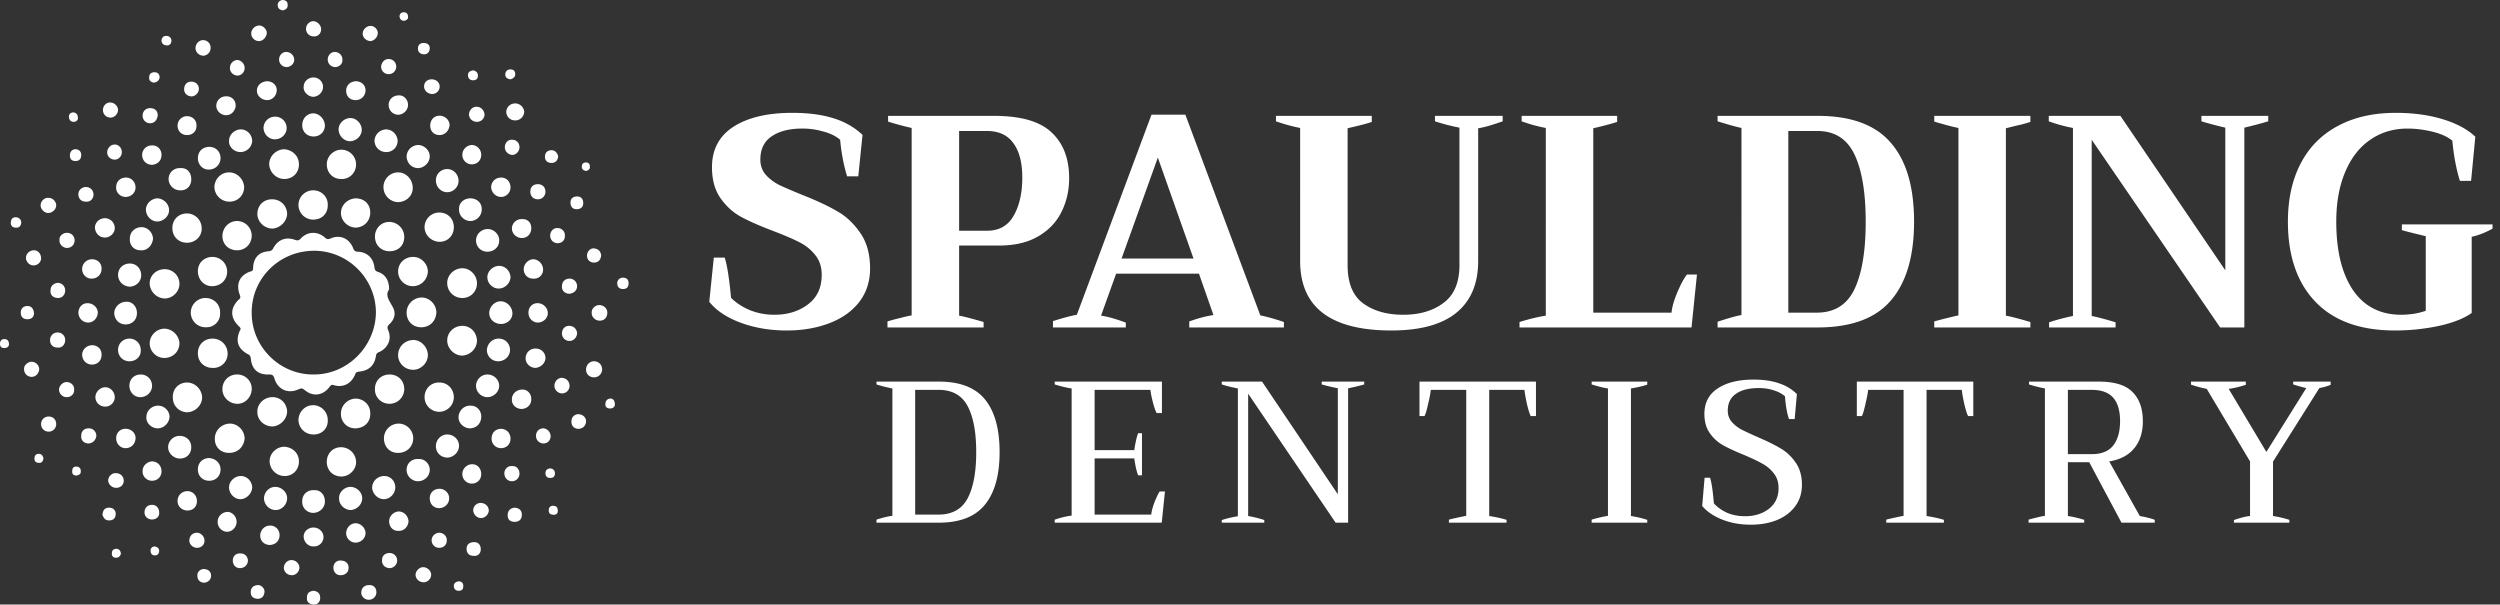<svg width="397" height="96" fill="none" xmlns="http://www.w3.org/2000/svg"><rect width="100%" height="100%" fill="#333333" stroke="none"/><path d="M124.92 52.48c-2.656 0-5.104-.416-7.344-1.248-2.208-.832-3.856-1.936-4.944-3.312l.72-7.008h1.728c.384 1.152.72 3.28 1.008 6.384.8.8 1.808 1.456 3.024 1.968 1.216.48 2.496.72 3.84.72 2.112 0 3.888-.544 5.328-1.632 1.472-1.088 2.208-2.656 2.208-4.704 0-1.248-.336-2.288-1.008-3.12a7.317 7.317 0 0 0-2.544-2.064c-.992-.512-2.368-1.104-4.128-1.776-2.112-.8-3.824-1.552-5.136-2.256-1.28-.704-2.368-1.696-3.264-2.976-.896-1.28-1.344-2.912-1.344-4.896 0-2.816 1.136-4.96 3.408-6.432 2.304-1.472 5.408-2.208 9.312-2.208 2.592 0 4.784.288 6.576.864 1.792.544 3.328 1.424 4.608 2.64L136.296 28h-1.776c-.544-1.76-.912-3.696-1.104-5.808-.672-.576-1.552-1.008-2.64-1.296a11.697 11.697 0 0 0-3.408-.48c-2.016 0-3.632.416-4.848 1.248-1.184.8-1.776 2.032-1.776 3.696 0 .928.288 1.728.864 2.4.576.64 1.296 1.184 2.16 1.632.896.416 2.128.944 3.696 1.584 2.272.896 4.112 1.76 5.52 2.592 1.408.8 2.624 1.952 3.648 3.456 1.024 1.472 1.536 3.344 1.536 5.616 0 2.048-.576 3.824-1.728 5.328-1.152 1.472-2.736 2.592-4.752 3.36-2.016.768-4.272 1.152-6.768 1.152Zm16.012-1.44a31.084 31.084 0 0 1 2.16-.576 20.81 20.81 0 0 1 1.68-.384V20.32a47.843 47.843 0 0 1-3.744-1.008V18.4h16.8c4.288 0 7.344.88 9.168 2.64 1.856 1.728 2.784 4.144 2.784 7.248 0 1.984-.416 3.792-1.248 5.424-.8 1.6-2.032 2.88-3.696 3.84-1.664.96-3.712 1.44-6.144 1.44h-6.384v11.136c.736.128 2.032.464 3.888 1.008V52h-15.264v-.96Zm15.792-14.4c1.92 0 3.328-.784 4.224-2.352.928-1.6 1.392-3.632 1.392-6.096 0-2.336-.464-4.144-1.392-5.424-.928-1.312-2.336-1.968-4.224-1.968h-4.416v15.84h4.416Zm43.414 13.44c1.088.224 2.336.576 3.744 1.056V52h-15.024v-.96c1.44-.512 2.72-.848 3.84-1.008l-2.304-6.576h-13.152l-2.4 6.672c.992.128 2.304.496 3.936 1.104V52H167.21v-1.008a52.684 52.684 0 0 1 2.112-.624 20.81 20.81 0 0 1 1.68-.384l11.856-31.776h5.376l11.904 31.872Zm-10.608-9.024-5.664-16.032-5.76 16.032h11.424Zm31.429 11.424c-9.664 0-14.496-3.68-14.496-11.04V20.32a27.629 27.629 0 0 1-3.84-1.056V18.4h15.216v.96c-.64.224-1.584.48-2.832.768l-1.008.24v21.744c0 2.816.816 4.832 2.448 6.048 1.664 1.216 3.792 1.824 6.384 1.824 2.592 0 4.72-.624 6.384-1.872 1.696-1.248 2.544-3.248 2.544-6v-21.84a32.508 32.508 0 0 1-3.888-1.008V18.4h10.752v.864c-1.696.608-2.992.976-3.888 1.104V41.44c0 3.616-1.168 6.368-3.504 8.256-2.304 1.856-5.728 2.784-10.272 2.784Zm20.34-1.344c1.536-.48 2.928-.816 4.176-1.008V20.32a24.17 24.17 0 0 1-3.84-1.056V18.4h15.168v.96c-.992.32-2.256.656-3.792 1.008v29.28h12.432c.064-.832.368-1.904.912-3.216.576-1.344 1.088-2.288 1.536-2.832h1.584l-.864 8.4h-27.312v-.864Zm31.454-.048c1.856-.608 3.12-.96 3.792-1.056V20.32c-.896-.192-2.16-.544-3.792-1.056V18.4h15.888c5.312 0 9.184 1.424 11.616 4.272 2.464 2.816 3.696 6.992 3.696 12.528 0 5.504-1.232 9.68-3.696 12.528-2.432 2.848-6.32 4.272-11.664 4.272h-15.84v-.912Zm15.744-1.44c2.816 0 4.816-1.248 6-3.744 1.184-2.496 1.776-6.064 1.776-10.704 0-4.608-.592-8.16-1.776-10.656-1.184-2.496-3.152-3.744-5.904-3.744h-4.609v28.848h4.513Zm18.663 1.392a83.33 83.33 0 0 1 3.84-.96V20.32c-.704-.128-1.984-.464-3.84-1.008V18.4h15.264v.96c-.384.128-.88.272-1.488.432-.576.128-.992.224-1.248.288l-1.152.288v29.76c.736.128 2.032.464 3.888 1.008V52H307.16v-.96Zm18.234.144a32.23 32.23 0 0 1 3.792-1.008V20.32a24.17 24.17 0 0 1-3.84-1.056V18.4h11.376l16.656 24.528V20.272c-1.6-.384-2.864-.72-3.792-1.008V18.4h10.608v.864c-.928.288-2.192.624-3.792 1.008V52h-3.84l-20.4-29.808v27.984c1.088.224 2.352.56 3.792 1.008V52h-10.56v-.816Zm54.919 1.296c-5.504 0-9.712-1.52-12.624-4.56-2.912-3.04-4.368-7.28-4.368-12.72 0-3.552.672-6.624 2.016-9.216 1.344-2.592 3.296-4.576 5.856-5.952 2.592-1.408 5.68-2.112 9.264-2.112 2.752 0 5.232.336 7.44 1.008 2.208.672 3.936 1.6 5.184 2.784l-.672 7.008h-1.776c-.576-1.856-.976-3.984-1.2-6.384-.8-.64-1.872-1.12-3.216-1.44-1.344-.32-2.64-.48-3.888-.48-2.272 0-4.272.608-6 1.824-1.696 1.184-3.008 2.896-3.936 5.136-.928 2.208-1.392 4.816-1.392 7.824 0 4.608.88 8.224 2.64 10.848 1.792 2.624 4.352 3.936 7.68 3.936.544 0 1.184-.048 1.92-.144a11.823 11.823 0 0 0 1.968-.48V37.504c-1.888-.448-3.152-.768-3.792-.96v-.912h14.4v.672c-.384.224-.912.48-1.584.768-.672.256-1.248.432-1.728.528v12.096c-1.184.864-2.928 1.552-5.232 2.064a33.58 33.58 0 0 1-6.96.72ZM139.184 82.52c.981-.32 1.824-.523 2.528-.608V61.688a23.155 23.155 0 0 1-2.528-.64V60.6h9.92c3.349 0 5.792.95 7.328 2.848 1.536 1.899 2.304 4.683 2.304 8.352 0 3.67-.779 6.453-2.336 8.352-1.536 1.899-3.979 2.848-7.328 2.848h-9.888v-.48Zm9.824-.8c2.176 0 3.723-.853 4.64-2.56.917-1.728 1.376-4.181 1.376-7.36 0-3.179-.459-5.621-1.376-7.328-.917-1.707-2.443-2.56-4.576-2.56h-3.744V81.72h3.68Zm35.986-3.68-.512 4.96H167.49v-.48c1.024-.341 1.92-.555 2.688-.64V61.688c-.746-.107-1.642-.32-2.688-.64V60.6h17.024v4.992h-.832c-.192-.32-.394-.896-.608-1.728-.213-.832-.341-1.483-.384-1.952h-8.864v9.568h6.304c.043-.363.118-.8.224-1.312.107-.533.235-.992.384-1.376h.608v6.688h-.608a8.604 8.604 0 0 1-.384-1.344 17.98 17.98 0 0 1-.224-1.344h-6.304v8.928h8.992c.043-.49.214-1.141.512-1.952.32-.81.598-1.387.832-1.728h.832Zm9.021 4.544c.79-.256 1.643-.459 2.56-.608V61.688c-1.066-.213-1.92-.427-2.56-.64V60.6h6.4l12.032 17.888V61.656a32.899 32.899 0 0 1-2.56-.608V60.6h6.752v.448a28.1 28.1 0 0 1-2.56.608V83h-1.984l-13.888-20.48v19.424c.96.17 1.814.384 2.56.64V83h-6.752v-.416Zm36.072-.064c.555-.15 1.472-.352 2.752-.608v-20h-5.632c-.042.49-.181 1.227-.416 2.208-.213.981-.405 1.632-.576 1.952h-.8V60.6h18.496v5.472h-.832c-.17-.32-.373-.97-.608-1.952-.213-.981-.341-1.717-.384-2.208h-5.6v20.032c1.088.17 2.006.373 2.752.608V83h-9.152v-.48Zm22.667 0a21.807 21.807 0 0 1 2.592-.608V61.688c-.704-.107-1.568-.32-2.592-.64V60.6h8.832v.48c-.618.213-1.482.416-2.592.608v20.256c.854.128 1.718.33 2.592.608V83h-8.832v-.48Zm25.297.8c-1.707 0-3.243-.277-4.608-.832-1.366-.555-2.411-1.27-3.136-2.144l.384-4.48h.864c.234.661.437 2.016.608 4.064.554.619 1.258 1.12 2.112 1.504.853.363 1.802.544 2.848.544 1.472 0 2.72-.384 3.744-1.152 1.045-.79 1.568-1.899 1.568-3.328 0-.917-.246-1.685-.736-2.304a5.639 5.639 0 0 0-1.792-1.536c-.704-.405-1.686-.875-2.944-1.408-1.366-.555-2.475-1.067-3.328-1.536a6.471 6.471 0 0 1-2.112-1.92c-.576-.81-.864-1.824-.864-3.04 0-1.792.704-3.147 2.112-4.064 1.408-.939 3.306-1.408 5.696-1.408 1.557 0 2.89.192 4 .576 1.13.363 2.09.939 2.88 1.728l-.352 3.968h-.896c-.32-.896-.534-2.101-.64-3.616-.491-.427-1.099-.747-1.824-.96-.704-.235-1.483-.352-2.336-.352-1.579 0-2.795.31-3.648.928-.854.597-1.28 1.483-1.28 2.656 0 .683.202 1.27.608 1.76.426.49.949.907 1.568 1.248.64.32 1.514.725 2.624 1.216 1.493.64 2.698 1.237 3.616 1.792.917.533 1.706 1.28 2.368 2.24.661.939.992 2.112.992 3.52 0 1.301-.352 2.432-1.056 3.392-.704.96-1.675 1.696-2.912 2.208-1.216.49-2.592.736-4.128.736Zm21.486-.8c.555-.15 1.472-.352 2.752-.608v-20h-5.632c-.042.49-.181 1.227-.416 2.208-.213.981-.405 1.632-.576 1.952h-.8V60.6h18.496v5.472h-.832c-.17-.32-.373-.97-.608-1.952-.213-.981-.341-1.717-.384-2.208h-5.6v20.032c1.088.17 2.006.373 2.752.608V83h-9.152v-.48Zm40.267-.576c1.067.192 1.856.395 2.368.608V83h-5.28l-5.12-9.6h-3.392v8.544c.854.128 1.718.33 2.592.608V83h-8.832v-.48c.448-.128.907-.245 1.376-.352.491-.128.896-.213 1.216-.256V61.688a22.868 22.868 0 0 1-2.528-.64V60.6h11.072c2.518 0 4.31.555 5.376 1.664 1.088 1.088 1.632 2.635 1.632 4.64 0 1.75-.458 3.179-1.376 4.288-.917 1.11-2.24 1.803-3.968 2.08l4.864 8.672ZM328.38 72.12h3.776c1.558 0 2.699-.459 3.424-1.376.726-.939 1.088-2.23 1.088-3.872 0-1.643-.362-2.88-1.088-3.712-.725-.832-1.866-1.248-3.424-1.248h-3.776V72.12Zm26.367 10.464c1.11-.384 1.963-.597 2.56-.64v-8.672l-6.88-11.52a19.015 19.015 0 0 1-2.496-.672v-.48h8.704v.512c-1.088.341-1.994.555-2.72.64l5.984 10.016 6.336-10.144a25.407 25.407 0 0 1-2.08-.576V60.6h5.952v.512a8.609 8.609 0 0 1-1.792.512l-7.36 11.68v8.64c.854.128 1.718.33 2.592.608V83h-8.8v-.416ZM49.72 34.873a2.337 2.337 0 0 1-2.324-2.325 2.337 2.337 0 0 1 2.325-2.325c1.35 0 2.4 1.05 2.325 2.4 0 1.35-.975 2.25-2.325 2.25ZM65.545 45.447a2.337 2.337 0 0 1-2.325-2.325c0-1.35 1.05-2.325 2.4-2.325 1.275 0 2.325 1.125 2.325 2.325-.075 1.35-1.125 2.325-2.4 2.325ZM49.796 68.995c-1.35 0-2.325-.975-2.4-2.25 0-1.35 1.05-2.4 2.325-2.4a2.337 2.337 0 0 1 2.325 2.325c.075 1.35-.9 2.325-2.25 2.325ZM32.622 51.971a2.337 2.337 0 0 1-2.325-2.325 2.337 2.337 0 0 1 2.325-2.325c1.35 0 2.4 1.05 2.325 2.4.075 1.275-.975 2.325-2.325 2.25ZM26.173 42.746a2.337 2.337 0 0 1 2.325 2.325c0 1.275-1.125 2.325-2.325 2.325-1.275 0-2.4-1.125-2.4-2.4s1.05-2.25 2.4-2.25ZM58.795 65.77c0 1.35-1.05 2.25-2.4 2.25a2.248 2.248 0 0 1-2.25-2.4c0-1.275 1.125-2.325 2.4-2.325 1.275.075 2.325 1.05 2.25 2.475ZM61.87 59.47c1.35 0 2.325.975 2.325 2.325a2.337 2.337 0 0 1-2.325 2.325c-1.35 0-2.4-1.05-2.325-2.4 0-1.275.975-2.25 2.325-2.25ZM31.422 56.096c0-1.35.975-2.325 2.325-2.325s2.4 1.05 2.4 2.4a2.248 2.248 0 0 1-2.4 2.25c-1.35 0-2.325-.975-2.325-2.325ZM33.747 40.797a2.337 2.337 0 0 1 2.325 2.325c0 1.35-1.05 2.325-2.4 2.325-1.275 0-2.25-1.05-2.25-2.4 0-1.275.975-2.25 2.325-2.25ZM29.698 38.547c-1.35 0-2.325-.974-2.325-2.325 0-1.35.975-2.325 2.325-2.325a2.337 2.337 0 0 1 2.325 2.325c.075 1.276-.975 2.325-2.325 2.325ZM72.07 63.07a2.337 2.337 0 0 1-2.326 2.325 2.337 2.337 0 0 1-2.325-2.325c0-1.35 1.05-2.4 2.4-2.325 1.275 0 2.25 1.05 2.25 2.325ZM63.22 56.395c0-1.275.975-2.325 2.325-2.4 1.275-.075 2.4 1.126 2.4 2.4 0 1.275-1.125 2.325-2.325 2.325-1.35 0-2.4-1.05-2.4-2.325ZM26.098 56.845a2.337 2.337 0 0 1-2.325-2.325c0-1.275 1.125-2.325 2.325-2.325 1.275 0 2.4 1.125 2.4 2.4-.075 1.35-1.125 2.25-2.4 2.25ZM60.895 29.697a2.337 2.337 0 0 1 2.325-2.325c1.275 0 2.325 1.125 2.325 2.475 0 1.275-1.05 2.25-2.4 2.25a2.389 2.389 0 0 1-2.25-2.4ZM37.647 39.747c-1.35 0-2.325-.975-2.325-2.25 0-1.35 1.05-2.4 2.325-2.4a2.337 2.337 0 0 1 2.325 2.325c0 1.275-.975 2.325-2.325 2.325ZM45.596 65.32c0 1.2-1.05 2.325-2.324 2.4-1.275 0-2.4-.975-2.4-2.25-.075-1.275.975-2.325 2.25-2.4 1.35-.075 2.4.9 2.474 2.25ZM39.972 61.87c-.075 1.275-1.125 2.325-2.4 2.25-1.275-.075-2.325-1.125-2.25-2.475.075-1.275 1.125-2.25 2.475-2.175 1.275.075 2.25 1.125 2.175 2.4ZM36.372 71.92c-1.35 0-2.325-.975-2.25-2.326 0-1.274 1.125-2.325 2.4-2.325s2.325 1.125 2.325 2.4c-.15 1.35-1.125 2.25-2.475 2.25ZM75.744 44.997c0 1.275-.975 2.325-2.325 2.325a2.37 2.37 0 0 1-2.4-2.4c0-1.275 1.125-2.325 2.4-2.325s2.325 1.125 2.325 2.4ZM43.196 31.648c1.35 0 2.325.975 2.4 2.25 0 1.2-1.05 2.324-2.325 2.4-1.275 0-2.4-1.05-2.4-2.326 0-1.35.975-2.325 2.325-2.325ZM72.07 36.072c0 1.35-.976 2.325-2.25 2.325-1.276 0-2.4-1.05-2.4-2.325a2.337 2.337 0 0 1 2.324-2.325c1.35 0 2.325.975 2.325 2.325ZM75.744 54.07c0 1.275-1.05 2.325-2.325 2.4-1.275 0-2.4-1.125-2.4-2.4s1.05-2.325 2.4-2.325c1.275 0 2.25.975 2.325 2.325ZM51.895 26.098a2.337 2.337 0 0 1 2.325-2.325 2.337 2.337 0 0 1 2.325 2.325c0 1.35-1.05 2.4-2.4 2.325-1.275 0-2.25-.975-2.25-2.325ZM58.795 33.747c0 1.35-.975 2.325-2.25 2.4-1.275 0-2.4-1.05-2.4-2.325 0-1.275 1.05-2.25 2.325-2.325 1.35 0 2.325.9 2.325 2.25ZM38.772 29.698c0 1.275-.975 2.325-2.325 2.325a2.389 2.389 0 0 1-2.4-2.25c0-1.35 1.05-2.4 2.325-2.4 1.275 0 2.325 1.05 2.4 2.325ZM29.698 60.745c1.275 0 2.325 1.05 2.4 2.325 0 1.275-1.05 2.325-2.325 2.4-1.275 0-2.325-.975-2.325-2.325-.075-1.425.975-2.4 2.25-2.4ZM66.894 51.971c-1.35 0-2.325-.975-2.325-2.325s1.126-2.4 2.4-2.4c1.276 0 2.326 1.125 2.326 2.4-.076 1.35-1.05 2.325-2.4 2.325ZM51.895 73.344c0-1.35.975-2.325 2.25-2.325s2.325.975 2.4 2.25c.075 1.274-1.05 2.4-2.325 2.4-1.35 0-2.325-.975-2.325-2.325ZM47.471 26.098c0 1.35-.975 2.325-2.325 2.325-1.275 0-2.325-1.05-2.4-2.325 0-1.275 1.05-2.325 2.325-2.4 1.35.075 2.4 1.05 2.4 2.4ZM64.195 37.647c0 1.35-.975 2.25-2.325 2.25s-2.325-.975-2.325-2.325 1.05-2.4 2.4-2.325a2.389 2.389 0 0 1 2.25 2.4ZM47.471 73.268c0 1.35-.975 2.325-2.25 2.325a2.389 2.389 0 0 1-2.4-2.25c-.075-1.275 1.05-2.4 2.325-2.4 1.35.075 2.325 1.05 2.325 2.325ZM63.22 71.92c-1.35 0-2.25-.975-2.25-2.326a2.337 2.337 0 0 1 2.325-2.325 2.337 2.337 0 0 1 2.325 2.325c0 1.35-1.05 2.326-2.4 2.326ZM43.796 80.993c-.975 0-1.8-.75-1.875-1.8 0-.975.75-1.875 1.8-1.875.975 0 1.875.825 1.875 1.8 0 .975-.825 1.875-1.8 1.875ZM79.193 45.822c-.975 0-1.8-.825-1.8-1.8 0-.975.9-1.8 1.875-1.8s1.8.825 1.8 1.875c-.075.9-.9 1.725-1.875 1.725ZM57.445 20.623c0 .975-.9 1.8-1.875 1.8s-1.8-.9-1.8-1.875.9-1.8 1.875-1.8 1.8.9 1.8 1.875ZM55.645 77.318c.975 0 1.875.825 1.875 1.8 0 .975-.825 1.8-1.8 1.875-.975 0-1.875-.825-1.875-1.8-.075-.975.825-1.875 1.8-1.875ZM35.022 74.543c0 1.05-.75 1.8-1.8 1.8s-1.8-.75-1.8-1.8.75-1.8 1.8-1.8c1.05.075 1.8.825 1.8 1.8ZM26.848 33.372c0 .975-.9 1.8-1.875 1.8s-1.8-.9-1.8-1.875.9-1.8 1.875-1.8c.975.075 1.8.9 1.8 1.875ZM74.694 31.497c1.05 0 1.875.75 1.8 1.8 0 .975-.825 1.8-1.8 1.8-.975 0-1.8-.825-1.8-1.8-.075-1.05.75-1.8 1.8-1.8ZM72.819 28.723c0 .975-.825 1.8-1.8 1.8-.975 0-1.8-.825-1.8-1.875s.825-1.8 1.8-1.8c.975 0 1.8.825 1.8 1.875ZM38.172 79.269c-.975 0-1.8-.9-1.8-1.875s.9-1.8 1.875-1.8 1.8.825 1.8 1.875c-.075.9-.9 1.8-1.875 1.8ZM38.172 24.148c-.975 0-1.875-.825-1.8-1.8 0-.975.9-1.8 1.875-1.8s1.8.825 1.8 1.875a1.88 1.88 0 0 1-1.875 1.725ZM77.394 39.972c-1.05 0-1.8-.825-1.8-1.8 0-.975.825-1.8 1.875-1.8.975 0 1.875.9 1.8 1.875 0 .975-.826 1.725-1.876 1.725ZM61.345 24.148c-1.05 0-1.8-.75-1.875-1.725 0-.975.75-1.8 1.8-1.875.975 0 1.8.75 1.875 1.8 0 .975-.75 1.8-1.8 1.8ZM79.568 51.446c-1.05 0-1.875-.75-1.875-1.725 0-.975.825-1.875 1.8-1.875.975 0 1.8.825 1.875 1.8.075.975-.75 1.8-1.8 1.8ZM21.748 49.72c0 1.05-.75 1.8-1.8 1.8s-1.8-.824-1.8-1.8c0-.974.9-1.8 1.875-1.8.976-.074 1.726.75 1.726 1.8ZM20.548 57.37c-1.05 0-1.8-.825-1.8-1.8 0-1.05.825-1.8 1.8-1.8 1.05 0 1.8.825 1.8 1.8.075 1.05-.75 1.8-1.8 1.8ZM76.419 66.295c-.075 1.05-.825 1.725-1.875 1.725-.975-.075-1.8-.9-1.725-1.875.075-.975.9-1.8 1.95-1.725.975 0 1.725.825 1.65 1.875ZM66.445 26.698c-1.05 0-1.8-.75-1.875-1.8 0-.976.75-1.8 1.8-1.875.974 0 1.874.825 1.874 1.8 0 .974-.825 1.8-1.8 1.875ZM25.048 68.02c-.975 0-1.875-.825-1.8-1.8 0-.975.825-1.8 1.875-1.8.975 0 1.8.825 1.8 1.8-.075.975-.9 1.8-1.875 1.8ZM79.193 53.77c1.05 0 1.8.825 1.8 1.8 0 .975-.825 1.8-1.875 1.8s-1.8-.825-1.8-1.8c.075-1.05.9-1.8 1.875-1.8ZM18.748 43.647c0-1.05.825-1.8 1.875-1.8s1.8.825 1.8 1.875c0 .975-.825 1.8-1.875 1.8-1.05-.075-1.8-.9-1.8-1.875ZM30.373 71.019c0 1.05-.75 1.8-1.8 1.8-.975 0-1.875-.825-1.875-1.8 0-.975.825-1.8 1.8-1.8 1.125 0 1.875.75 1.875 1.8ZM43.721 18.523c.976 0 1.8.825 1.8 1.8 0 .975-.825 1.8-1.874 1.8-.975 0-1.8-.825-1.8-1.875.075-.975.825-1.725 1.874-1.725ZM20.548 61.27c0-1.05.75-1.8 1.8-1.8s1.8.825 1.8 1.8c0 .975-.825 1.8-1.875 1.8-.975 0-1.725-.825-1.725-1.8ZM51.596 79.643c0 .975-.825 1.8-1.875 1.8-.975 0-1.8-.825-1.725-1.875 0-1.05.825-1.8 1.875-1.725.975-.075 1.725.675 1.725 1.8ZM68.245 74.619c0 .975-.826 1.8-1.876 1.8-.975 0-1.8-.825-1.8-1.8 0-1.05.825-1.8 1.876-1.725.975-.075 1.8.75 1.8 1.725ZM71.019 68.994c.975 0 1.875.75 1.875 1.8 0 .975-.825 1.8-1.8 1.875-1.05 0-1.875-.75-1.875-1.8s.825-1.875 1.8-1.875ZM22.348 39.747c-1.05 0-1.8-.75-1.725-1.875 0-1.05.825-1.8 1.875-1.8.975 0 1.8.9 1.8 1.875-.15 1.125-.975 1.875-1.95 1.8ZM51.596 19.873c0 1.05-.75 1.8-1.8 1.8s-1.8-.75-1.8-1.8.75-1.875 1.8-1.875c.975.075 1.725.9 1.8 1.875ZM62.77 77.394c0 .975-.825 1.875-1.8 1.875-.975 0-1.8-.825-1.875-1.8 0-.975.75-1.8 1.8-1.875 1.05-.075 1.875.75 1.875 1.8ZM31.422 25.123c0-1.05.75-1.8 1.8-1.8s1.8.75 1.8 1.8c0 .975-.825 1.8-1.8 1.8-.975.075-1.8-.75-1.8-1.8ZM79.269 61.27c0 .975-.9 1.8-1.876 1.8-.975 0-1.8-.825-1.8-1.8 0-.975.825-1.8 1.8-1.8 1.05 0 1.876.825 1.876 1.8ZM30.373 28.497c0 1.05-.75 1.8-1.8 1.726-.975 0-1.8-.825-1.8-1.8 0-.975.825-1.8 1.875-1.725 1.05-.076 1.725.674 1.725 1.8ZM37.572 82.868c0 .825-.675 1.575-1.5 1.575s-1.575-.75-1.5-1.65c0-.825.75-1.5 1.575-1.5.75 0 1.425.75 1.425 1.575ZM81.068 69.669c0 .9-.675 1.5-1.5 1.5-.9 0-1.575-.75-1.5-1.65.075-.9.675-1.425 1.575-1.425.825.075 1.425.675 1.425 1.575ZM61.795 82.793c0-.825.675-1.5 1.5-1.575.825 0 1.5.675 1.575 1.5 0 .9-.75 1.65-1.575 1.575-.825.075-1.5-.6-1.5-1.5ZM54.97 84.668c0-.825.675-1.575 1.5-1.575s1.575.75 1.575 1.575-.75 1.5-1.575 1.5-1.5-.675-1.5-1.5ZM49.796 83.768c.825 0 1.575.675 1.575 1.5 0 .9-.75 1.575-1.65 1.5-.825 0-1.5-.75-1.5-1.575s.75-1.425 1.575-1.425ZM51.296 13.799c0 .825-.675 1.5-1.5 1.575-.825 0-1.65-.75-1.575-1.575 0-.825.675-1.5 1.575-1.5.825 0 1.5.675 1.5 1.5ZM18.224 36.221c0 .826-.75 1.5-1.575 1.5-.9 0-1.575-.75-1.575-1.65.075-.825.75-1.424 1.65-1.424.9.075 1.5.75 1.5 1.575ZM18.224 63.07c0 .824-.675 1.5-1.5 1.5-.9 0-1.575-.676-1.575-1.5 0-.826.75-1.576 1.575-1.576s1.5.75 1.5 1.575ZM42.371 12.898c.9 0 1.575.6 1.575 1.425 0 .825-.674 1.575-1.5 1.575-.9 0-1.65-.675-1.65-1.5s.675-1.425 1.575-1.5ZM64.795 16.649c0 .825-.675 1.5-1.5 1.575-.9 0-1.575-.675-1.575-1.575 0-.825.675-1.5 1.575-1.5.825-.075 1.5.675 1.5 1.5ZM29.697 21.448c-.9 0-1.5-.675-1.5-1.5s.675-1.5 1.5-1.5c.9 0 1.575.675 1.5 1.575 0 .825-.6 1.425-1.5 1.425ZM84.668 44.247c-.9 0-1.5-.675-1.5-1.5s.75-1.575 1.5-1.575c.825 0 1.575.75 1.575 1.65 0 .825-.675 1.5-1.575 1.425ZM16.124 42.747c0 .825-.675 1.5-1.575 1.5-.9 0-1.575-.75-1.5-1.65a1.558 1.558 0 0 1 1.575-1.425c.9 0 1.575.675 1.5 1.575ZM81.068 29.772c0 .825-.675 1.5-1.5 1.5s-1.5-.675-1.575-1.5c0-.9.675-1.575 1.575-1.575.9 0 1.5.675 1.5 1.575ZM31.272 79.568c0 .9-.6 1.5-1.5 1.5-.825 0-1.575-.6-1.575-1.5s.675-1.575 1.575-1.575c.825 0 1.5.675 1.5 1.575ZM76.418 75.294c0 .9-.675 1.5-1.5 1.5s-1.5-.675-1.5-1.5c0-.9.75-1.575 1.575-1.575.826 0 1.425.675 1.425 1.575ZM25.648 74.844c0 .9-.675 1.5-1.5 1.5-.9 0-1.575-.75-1.5-1.575 0-.825.75-1.5 1.575-1.5.825.075 1.425.675 1.425 1.575ZM19.948 71.17c-.825 0-1.5-.675-1.5-1.575 0-.9.675-1.575 1.65-1.5.825.075 1.5.75 1.425 1.575-.075.9-.75 1.5-1.575 1.5ZM76.418 24.598c0 .9-.675 1.5-1.5 1.5s-1.5-.675-1.5-1.5c0-.9.75-1.575 1.575-1.575.826.075 1.425.75 1.425 1.575ZM25.648 24.598c0 .9-.6 1.5-1.5 1.575-.9 0-1.575-.675-1.575-1.575 0-.825.675-1.5 1.5-1.5.9-.075 1.575.6 1.575 1.5ZM84.368 36.222c0 .9-.6 1.575-1.5 1.575-.825 0-1.575-.675-1.575-1.5s.675-1.5 1.5-1.5c.975-.075 1.575.525 1.575 1.425ZM44.396 84.968c0 .9-.6 1.5-1.5 1.575-.9 0-1.575-.6-1.575-1.5 0-.825.675-1.575 1.5-1.575.825-.075 1.575.6 1.575 1.5ZM69.82 21.448c-.9 0-1.5-.6-1.5-1.5s.6-1.575 1.5-1.575c.824 0 1.574.675 1.574 1.5-.075.9-.75 1.575-1.575 1.575ZM14.024 51.22c-.825 0-1.5-.6-1.575-1.5 0-.9.6-1.575 1.425-1.575.9 0 1.65.675 1.65 1.5s-.675 1.575-1.5 1.575ZM85.418 51.221c-.825 0-1.5-.675-1.5-1.575 0-.9.675-1.575 1.575-1.5.825.075 1.5.75 1.5 1.575s-.75 1.5-1.575 1.5ZM86.618 56.845c0 .825-.75 1.5-1.575 1.575-.825 0-1.575-.675-1.575-1.5 0-.9.675-1.575 1.575-1.575.9 0 1.575.675 1.575 1.5ZM16.124 56.395c0 .9-.675 1.5-1.5 1.5-.9 0-1.575-.675-1.575-1.575 0-.825.75-1.5 1.575-1.5.9 0 1.575.675 1.5 1.575ZM56.47 12.898c.9 0 1.575.6 1.575 1.425 0 .9-.675 1.575-1.575 1.575-.9 0-1.5-.6-1.5-1.5 0-.825.6-1.425 1.5-1.5ZM21.523 29.772c0 .825-.675 1.5-1.575 1.5-.9 0-1.575-.75-1.5-1.575 0-.9.675-1.5 1.575-1.5.825 0 1.5.675 1.5 1.575ZM68.244 79.118c0-.9.675-1.5 1.575-1.5.825 0 1.575.75 1.5 1.575 0 .825-.75 1.5-1.575 1.5-.9 0-1.5-.675-1.5-1.575ZM84.368 63.37c0 .9-.6 1.5-1.5 1.575-.9 0-1.65-.675-1.575-1.575 0-.825.75-1.5 1.575-1.5.825-.075 1.5.6 1.5 1.5ZM37.422 16.724c0 .825-.675 1.575-1.5 1.575s-1.575-.675-1.575-1.5.675-1.5 1.5-1.5c.9-.075 1.575.6 1.575 1.425ZM81.818 16.424c.75 0 1.35.6 1.425 1.275 0 .75-.6 1.425-1.425 1.425-.825 0-1.425-.6-1.425-1.425.075-.75.675-1.275 1.425-1.275ZM94.342 57.37c.675 0 1.275.525 1.275 1.275 0 .675-.525 1.275-1.275 1.275-.75 0-1.275-.525-1.275-1.2 0-.75.525-1.35 1.275-1.35ZM95.167 48.446c.675 0 1.275.525 1.275 1.2 0 .75-.45 1.275-1.2 1.275-.675 0-1.275-.525-1.275-1.2-.075-.675.525-1.275 1.2-1.275ZM68.47 91.267c0 .6-.526 1.2-1.2 1.2-.676 0-1.276-.525-1.276-1.2 0-.6.6-1.2 1.2-1.2.675 0 1.275.6 1.275 1.2ZM17.474 16.273c.674 0 1.2.525 1.274 1.125 0 .675-.524 1.275-1.2 1.275-.674 0-1.2-.525-1.2-1.2 0-.675.526-1.2 1.126-1.2ZM75.143 81.068c0-.675.525-1.2 1.2-1.2.675 0 1.275.525 1.275 1.2 0 .6-.6 1.2-1.2 1.2-.675 0-1.2-.525-1.275-1.2ZM41.096 6.525c-.6 0-1.2-.525-1.2-1.2 0-.675.6-1.275 1.275-1.275.6 0 1.2.6 1.2 1.2-.075.675-.6 1.275-1.275 1.275ZM8.925 32.622c0 .6-.6 1.2-1.275 1.2-.6 0-1.2-.6-1.2-1.2 0-.675.6-1.275 1.275-1.2.675 0 1.2.6 1.2 1.2ZM76.944 18.148c0 .675-.526 1.2-1.2 1.2-.675 0-1.2-.45-1.275-1.125 0-.675.525-1.275 1.2-1.275.675 0 1.2.525 1.275 1.2ZM88.567 38.622c-.674 0-1.2-.525-1.2-1.2 0-.675.525-1.275 1.2-1.2.676 0 1.2.6 1.126 1.2.075.675-.45 1.2-1.126 1.2ZM81.368 24.599c-.6 0-1.2-.526-1.2-1.2 0-.75.525-1.276 1.2-1.2.675 0 1.125.524 1.125 1.2 0 .6-.525 1.2-1.125 1.2ZM90.442 61.27c0 .675-.525 1.2-1.2 1.2-.6 0-1.2-.525-1.2-1.2 0-.675.525-1.275 1.2-1.275.75.075 1.2.6 1.2 1.275ZM10.574 63.07c-.675 0-1.2-.6-1.2-1.2s.6-1.2 1.2-1.2c.675 0 1.275.525 1.2 1.275 0 .675-.525 1.125-1.2 1.125ZM61.87 87.817c.675 0 1.2.525 1.2 1.2 0 .6-.525 1.2-1.2 1.2-.675 0-1.275-.525-1.2-1.275 0-.675.45-1.125 1.2-1.125ZM38.847 10.8c0 .674-.525 1.2-1.125 1.2-.675 0-1.275-.6-1.2-1.276 0-.675.6-1.2 1.2-1.2.6.075 1.125.6 1.125 1.275ZM82.493 75.219c0 .675-.525 1.2-1.2 1.2-.675 0-1.2-.525-1.2-1.275 0-.675.6-1.2 1.2-1.125.75-.075 1.2.525 1.2 1.2ZM59.995 5.25c0 .6-.525 1.2-1.125 1.275-.675 0-1.275-.525-1.275-1.2 0-.6.6-1.2 1.2-1.2.6-.075 1.2.525 1.2 1.125ZM18.449 77.468c-.675 0-1.2-.525-1.275-1.125 0-.675.6-1.275 1.275-1.2.675 0 1.2.525 1.2 1.2 0 .675-.525 1.125-1.2 1.125ZM59.77 94.042c0 .675-.525 1.2-1.2 1.2-.675 0-1.2-.525-1.2-1.125 0-.75.525-1.2 1.2-1.2.75-.075 1.2.45 1.2 1.125ZM70.944 85.868c0 .675-.525 1.125-1.2 1.125-.675 0-1.2-.525-1.2-1.2 0-.675.6-1.2 1.275-1.2.675.075 1.2.6 1.125 1.275ZM38.097 90.218c-.675 0-1.125-.525-1.125-1.2 0-.75.525-1.2 1.275-1.125.675 0 1.125.525 1.125 1.2-.075.675-.6 1.125-1.275 1.125ZM19.349 24.148c0 .675-.526 1.2-1.125 1.2-.675 0-1.2-.525-1.2-1.125 0-.675.524-1.275 1.2-1.275.6 0 1.125.525 1.125 1.2ZM10.65 36.972c.674 0 1.2.525 1.2 1.2 0 .675-.526 1.2-1.2 1.2-.676 0-1.276-.6-1.2-1.275-.076-.6.524-1.125 1.2-1.125ZM61.72 9.374c.675 0 1.2.525 1.2 1.2 0 .675-.525 1.2-1.2 1.2-.675 0-1.2-.525-1.2-1.2.075-.675.525-1.2 1.2-1.2ZM24.148 82.493c-.675 0-1.2-.45-1.2-1.125 0-.75.525-1.2 1.2-1.2.675 0 1.125.525 1.125 1.2.075.675-.45 1.125-1.125 1.125ZM50.996 4.65c0 .675-.525 1.2-1.2 1.125-.675 0-1.2-.525-1.2-1.2 0-.675.6-1.275 1.275-1.2.6.075 1.125.675 1.125 1.275ZM8.924 67.344c0 .675-.525 1.2-1.2 1.2-.675 0-1.2-.525-1.2-1.2 0-.674.525-1.2 1.2-1.2.75 0 1.2.525 1.2 1.2ZM90.442 44.246c.675 0 1.2.525 1.2 1.2 0 .675-.525 1.125-1.2 1.2-.75 0-1.275-.525-1.2-1.2 0-.75.525-1.2 1.2-1.2ZM32.247 6.374c.675 0 1.2.525 1.2 1.2 0 .675-.45 1.2-1.125 1.275-.675 0-1.275-.525-1.275-1.2 0-.675.525-1.275 1.2-1.275ZM5.325 42.146c-.675 0-1.2-.6-1.2-1.2 0-.675.6-1.2 1.275-1.2.675 0 1.125.6 1.125 1.275 0 .6-.525 1.125-1.2 1.125ZM55.345 90.217c0 .675-.525 1.125-1.275 1.125-.675 0-1.125-.525-1.125-1.2 0-.675.525-1.2 1.2-1.125.75 0 1.275.525 1.2 1.2ZM45.521 10.649c-.675 0-1.2-.525-1.2-1.2 0-.675.525-1.2 1.125-1.2.675 0 1.275.525 1.275 1.275 0 .6-.6 1.125-1.2 1.125ZM47.546 90.142c0 .6-.525 1.2-1.2 1.2-.675 0-1.2-.45-1.275-1.125 0-.675.525-1.275 1.2-1.275.75 0 1.275.6 1.275 1.2ZM53.245 10.649c-.675 0-1.2-.525-1.2-1.2 0-.675.525-1.2 1.125-1.2.675 0 1.275.6 1.2 1.275.075.6-.525 1.125-1.125 1.125ZM4.95 57.445c.675 0 1.2.45 1.275 1.125 0 .675-.525 1.275-1.2 1.275-.675 0-1.2-.525-1.2-1.2-.075-.6.525-1.125 1.125-1.2ZM69.82 13.724c0 .675-.526 1.2-1.2 1.2-.676 0-1.276-.525-1.276-1.2 0-.675.525-1.125 1.2-1.125.75 0 1.275.525 1.275 1.125ZM90.367 51.745c.675 0 1.2.45 1.275 1.125 0 .675-.525 1.275-1.2 1.275-.675 0-1.2-.525-1.2-1.2 0-.675.45-1.2 1.125-1.2ZM9.15 44.92c.674 0 1.2.526 1.2 1.2 0 .676-.45 1.2-1.126 1.2-.75 0-1.275-.45-1.2-1.2 0-.674.45-1.124 1.125-1.2ZM87.443 69.219c0 .675-.45 1.2-1.125 1.2s-1.2-.525-1.2-1.2c0-.675.45-1.2 1.2-1.2.6.075 1.05.525 1.125 1.2ZM14.024 70.419c-.675 0-1.2-.525-1.125-1.2 0-.75.45-1.2 1.2-1.2.675 0 1.2.525 1.2 1.2-.075.675-.6 1.2-1.275 1.2ZM13.649 29.697c.675 0 1.2.525 1.2 1.2 0 .675-.525 1.2-1.2 1.125-.75 0-1.2-.45-1.2-1.2 0-.6.525-1.125 1.2-1.125ZM30.297 15.299c-.675-.075-1.125-.6-1.05-1.275.076-.675.526-1.125 1.276-1.05.675.075 1.125.6 1.05 1.275-.076.6-.675 1.125-1.276 1.05ZM86.618 30.447c0 .675-.525 1.2-1.2 1.2-.675 0-1.2-.45-1.2-1.2s.45-1.2 1.2-1.2 1.2.525 1.2 1.2ZM9.15 55.195c-.75 0-1.2-.45-1.2-1.2 0-.675.524-1.2 1.2-1.2.674 0 1.2.525 1.2 1.2 0 .75-.526 1.275-1.2 1.2ZM23.848 19.574c-.675 0-1.2-.525-1.2-1.2 0-.675.45-1.2 1.2-1.2s1.2.45 1.2 1.125c-.075.75-.525 1.275-1.2 1.275ZM32.472 85.868c0 .675-.525 1.125-1.2 1.125-.675 0-1.275-.6-1.2-1.275.075-.675.525-1.125 1.275-1.125.6.075 1.125.6 1.125 1.275ZM93.067 66.894c0 .675-.525 1.2-1.2 1.2-.675 0-1.125-.45-1.125-1.124 0-.675.375-1.126 1.05-1.2.675 0 1.275.45 1.275 1.124ZM95.467 40.572c-.075.675-.45 1.125-1.125 1.125s-1.125-.45-1.125-1.125c0-.6.525-1.2 1.125-1.125.675.075 1.05.45 1.125 1.125ZM81.743 80.618c.675.075 1.125.375 1.125 1.125 0 .675-.375 1.125-1.125 1.125s-1.125-.375-1.125-1.05.375-1.125 1.125-1.2ZM75.294 86.093c.675 0 1.05.45 1.05 1.125s-.45 1.125-1.125 1.05c-.75 0-1.125-.45-1.125-1.125s.45-1.05 1.2-1.05ZM32.397 92.543c-.675-.076-1.05-.45-1.05-1.126-.075-.6.525-1.124 1.125-1.05.675.075 1.05.45 1.05 1.126-.075.6-.45.975-1.125 1.05ZM49.796 93.816c.675.075 1.05.45 1.05 1.125s-.45 1.125-1.125 1.05c-.675-.075-1.05-.45-.975-1.125 0-.675.375-.975 1.05-1.05ZM40.871 95.091c-.675-.075-1.05-.374-1.05-1.05 0-.674.376-1.05 1.05-1.124.6-.076 1.2.525 1.125 1.124-.075.675-.45 1.05-1.125 1.05ZM5.4 49.72c0 .6-.375.976-1.05.976s-1.05-.375-1.05-1.05.45-1.05 1.05-1.05c.6 0 .975.375 1.05 1.125ZM16.273 81.743c.076-.75.375-1.125 1.05-1.125.6 0 1.05.375 1.05.975 0 .675-.375 1.05-1.05 1.05s-.9-.45-1.05-.9ZM90.592 32.172c0-.675.45-.975 1.05-.975.6 0 .975.375.975 1.05s-.45.975-1.05.975c-.6 0-.975-.375-.975-1.05ZM88.642 24.823c-.075.6-.375 1.05-1.05 1.05s-1.05-.375-1.05-.975.3-.975.975-1.05c.675 0 .975.45 1.125.975ZM12.9 24.598c0 .6-.3.975-.9.975-.6 0-.9-.3-.9-.9 0-.6.374-.975.9-.975.45 0 .9.3.9.9ZM67.27 6.824c.6 0 .974.3.974.825 0 .525-.3.975-.9.975-.6 0-.975-.375-.975-.9s.3-.9.9-.9ZM99.817 44.996c0 .6-.3.9-.9.9-.6 0-.9-.375-.9-.9s.374-.9.9-.9c.6 0 .9.3.9.9ZM3.375 35.397c-.075.525-.375.825-.9.75-.525 0-.825-.375-.75-.9.075-.525.3-.75.825-.75.525.075.825.375.825.9ZM24.448 13.124c-.525-.075-.825-.375-.75-.9 0-.525.375-.75.825-.75.525 0 .825.3.825.825-.075.525-.45.75-.9.825ZM44.921 1.65c-.45-.075-.825-.3-.825-.825 0-.45.3-.75.75-.825.45 0 .825.225.825.675.075.6-.225.825-.75.975ZM75.144 11.174c.45.075.75.375.75.825 0 .525-.3.75-.75.75-.526 0-.826-.3-.826-.825 0-.45.3-.675.826-.75ZM81.068 12.6c-.525-.076-.825-.3-.825-.75 0-.526.3-.826.825-.826.525 0 .75.3.75.75s-.3.675-.75.825ZM25.648 6.524c0-.525.3-.825.75-.825s.825.3.825.75-.3.825-.75.75c-.525 0-.75-.3-.825-.675ZM97.642 64.269c0 .3-.3.6-.75.6-.525 0-.825-.3-.75-.75 0-.45.3-.825.825-.825.375 0 .675.3.675.975ZM12.374 18.749c0 .375-.3.6-.675.6-.45 0-.75-.3-.75-.825 0-.45.3-.675.75-.675.375.075.675.3.675.9ZM73.569 93.067c0 .525-.225.75-.75.75-.45 0-.75-.3-.75-.75s.3-.675.75-.75c.525 0 .75.3.75.75ZM88.118 75.144c0 .525-.225.75-.75.75-.45 0-.75-.225-.75-.75 0-.45.3-.75.75-.75s.75.3.75.75ZM87.968 81.743c-.6 0-.826-.225-.826-.675 0-.45.226-.75.675-.75.45 0 .75.225.75.675.076.525-.224.75-.6.75ZM12.149 75.519c-.45 0-.75-.225-.675-.75 0-.45.225-.675.6-.675.45 0 .75.225.75.675.075.45-.225.675-.675.75ZM24.523 86.768c.45.075.75.3.75.675 0 .45-.225.75-.675.75-.45 0-.675-.3-.675-.675-.075-.45.225-.675.6-.75ZM6.9 72.818c-.076.45-.3.75-.75.675-.45 0-.676-.225-.676-.675 0-.45.225-.75.675-.75.45 0 .675.3.75.75ZM19.198 87.893c-.075.45-.375.675-.825.675-.375 0-.675-.3-.6-.75 0-.45.3-.675.75-.675.45.075.6.3.675.75ZM1.425 54.67c0 .376-.3.6-.75.6S0 55.047 0 54.597c0-.45.225-.75.675-.75.45 0 .75.225.75.825ZM64.195 3.3c-.45 0-.675-.225-.75-.675 0-.375.224-.675.675-.675.374 0 .674.225.674.675.076.375-.224.6-.6.675ZM93.067 27.148c-.375-.075-.675-.225-.675-.675 0-.45.225-.675.675-.675.375 0 .6.225.6.6.075.45-.225.675-.6.75ZM62.32 48.67c-.525-.975-1.2-1.8-.525-2.7 0-1.424-.6-2.4-1.725-2.774-.45-.15-.525-.3-.6-.675-.15-1.5-1.125-2.475-2.625-2.55-.45 0-.6-.15-.75-.525-.6-1.575-2.1-2.25-3.6-1.575-.374.15-.6.15-.9-.15-1.2-1.05-2.774-.975-3.824.15-.3.3-.45.375-.9.225-1.425-.525-2.7-.075-3.45 1.275-.15.3-.3.45-.675.525-1.575.075-2.474.975-2.55 2.625 0 .375-.074.525-.45.6-1.724.6-2.324 2.025-1.65 3.75.076.3.15.45-.15.674-1.424 1.35-1.424 2.925 0 4.275.226.225.376.375.15.675-.75 1.65-.3 2.925 1.276 3.75.3.15.375.3.45.6.15 1.8 1.124 2.7 2.924 2.624.525 0 .675.15.825.6.525 1.8 2.175 2.55 3.9 1.725.375-.15.525-.15.825.075 1.35 1.2 3 .975 4.05-.45.225-.3.375-.375.75-.225 1.5.375 2.7-.3 3.3-1.725.15-.375.224-.375.6-.45 1.574-.15 2.474-.974 2.699-2.474.075-.45.225-.525.6-.675 1.35-.675 1.95-2.025 1.35-3.45-.225-.45-.075-.675.225-.975.825-.75 1.05-1.8.45-2.775Zm-12.6 10.8c-5.399 0-9.823-4.5-9.748-9.9 0-5.4 4.424-9.749 9.899-9.749 5.4 0 9.824 4.425 9.824 9.824-.075 5.4-4.575 9.9-9.974 9.824Z" fill="#fff"/></svg>
